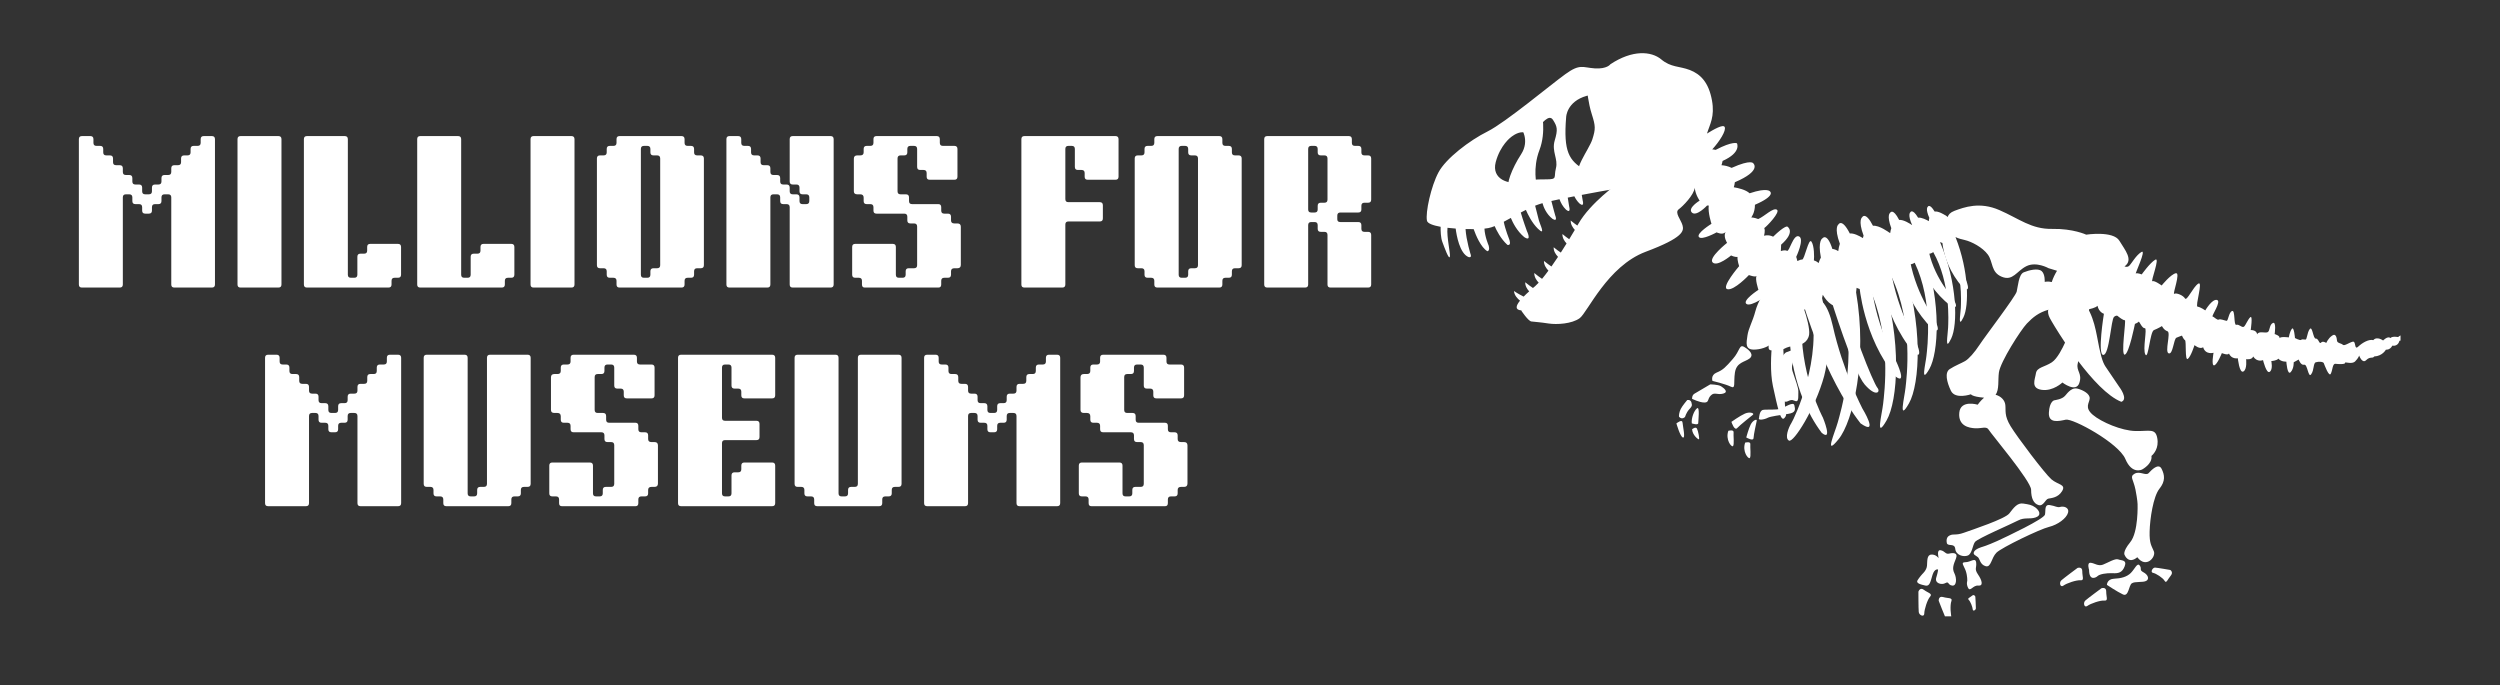 <svg xmlns="http://www.w3.org/2000/svg" xmlns:xlink="http://www.w3.org/1999/xlink" width="186" zoomAndPan="magnify" viewBox="0 0 139.5 38.25" height="51" preserveAspectRatio="xMidYMid meet" version="1.0"><rect x="0" y="0" width="139.5" height="38.25" fill="#333333" stroke="none"/><defs><g/><clipPath id="42faec3c51"><path d="M 79.516 2.762 L 133.949 2.762 L 133.949 34.391 L 79.516 34.391 Z M 79.516 2.762 " clip-rule="nonzero"/></clipPath></defs><path fill="#ffffff" d="M 88.254 9.758 C 88.855 9.879 89.973 10.031 89.973 10.031 L 90.301 8.129 L 90.332 5.477 L 88.555 4.992 C 88.555 4.992 88.613 5.719 88.824 6.379 C 89.035 7.043 89.035 7.195 88.855 7.77 C 88.676 8.34 87.648 9.637 88.254 9.758 Z M 85.902 8.371 C 86.293 7.348 86.02 6.23 86.02 6.23 L 84.875 7.133 C 84.875 7.133 85.387 7.828 84.875 8.613 C 84.363 9.395 84 10.359 84.211 10.543 C 84.422 10.723 85.75 10.332 85.75 10.332 C 85.75 10.332 85.508 9.395 85.902 8.371 Z M 88.078 12.48 C 88.059 12.516 88.035 12.551 88.016 12.586 C 87.91 12.512 87.777 12.418 87.645 12.305 C 87.637 12.516 87.758 12.699 87.875 12.828 C 87.773 12.992 87.672 13.168 87.562 13.348 C 87.453 13.273 87.32 13.176 87.184 13.059 C 87.172 13.27 87.297 13.457 87.414 13.586 C 87.309 13.754 87.203 13.926 87.094 14.094 C 86.98 14.02 86.84 13.918 86.695 13.797 C 86.684 14.016 86.816 14.207 86.938 14.332 C 86.812 14.52 86.691 14.699 86.57 14.871 C 86.457 14.793 86.309 14.688 86.152 14.559 C 86.145 14.781 86.281 14.977 86.402 15.102 C 86.281 15.27 86.16 15.422 86.047 15.559 C 85.93 15.48 85.773 15.371 85.613 15.234 C 85.605 15.453 85.738 15.648 85.859 15.773 C 85.789 15.848 85.723 15.914 85.66 15.969 C 85.621 16 85.578 16.035 85.539 16.07 C 85.422 15.992 85.27 15.883 85.109 15.75 C 85.098 15.953 85.215 16.133 85.328 16.258 C 85.219 16.355 85.113 16.453 85.02 16.551 C 84.895 16.488 84.691 16.383 84.48 16.238 C 84.496 16.477 84.676 16.664 84.816 16.777 C 84.586 17.062 84.527 17.285 84.879 17.32 C 85.543 17.387 86.891 16.992 86.891 16.992 L 89.59 14.852 C 89.59 14.852 91.984 11.27 92.008 11.18 C 92.031 11.086 92.543 9.645 92.543 9.645 L 90.262 10.246 C 90.262 10.246 88.75 11.316 88.078 12.48 Z M 119.605 31.934 C 119.348 31.797 119.535 31.746 119.398 31.559 C 119.262 31.367 119.125 31.746 118.902 31.969 C 118.68 32.191 118.355 32.277 117.961 32.293 C 117.566 32.312 117.566 32.637 117.566 32.637 C 117.566 32.637 118.133 33.016 118.457 33.168 C 118.781 33.324 118.781 32.672 118.953 32.551 C 119.125 32.43 119.57 32.516 119.758 32.414 C 119.949 32.312 119.863 32.07 119.605 31.934 Z M 117.344 31.508 C 117.07 31.609 116.879 31.422 116.656 31.402 C 116.434 31.387 116.57 31.797 116.57 31.797 C 116.57 32.43 116.949 32.242 117.051 32.141 C 117.156 32.039 117.531 31.969 117.875 31.984 C 118.215 32.004 118.422 31.953 118.559 31.594 C 118.695 31.23 118.371 31.285 118.199 31.215 C 118.027 31.145 117.617 31.402 117.344 31.508 Z M 120.188 30.77 C 120.066 30.461 119.93 30.359 119.949 29.656 C 119.965 28.953 120.152 27.703 120.496 27.273 C 120.84 26.844 120.789 26.504 120.617 26.16 C 120.445 25.816 120.051 26.227 119.895 26.398 C 119.742 26.57 119.398 26.262 119.109 26.434 C 118.816 26.605 119.039 26.727 119.16 27.324 C 119.277 27.926 119.277 28.129 119.277 28.129 C 119.277 28.129 119.332 29.691 118.867 30.254 C 118.406 30.82 118.559 30.977 118.559 30.977 C 118.559 30.977 118.766 31.508 119.262 31.094 C 119.758 31.746 120.309 31.078 120.188 30.77 Z M 118.594 25.609 C 118.969 26.504 119.535 26.195 119.535 26.195 C 119.535 26.195 120.117 25.887 120.051 25.441 C 120.172 25.336 120.48 25.012 120.375 24.445 C 120.273 23.879 119.93 24.07 119.16 24.051 C 118.387 24.035 117.258 23.555 116.777 23.145 C 116.297 22.73 116.59 22.492 116.605 22.234 C 116.621 21.977 116.246 21.773 115.938 21.688 C 115.629 21.602 115.406 21.875 115.234 22.082 C 115.062 22.285 114.688 22.32 114.617 22.34 C 114.617 22.34 114.359 22.406 114.328 23.023 C 114.293 23.641 114.875 23.504 115.27 23.418 C 115.664 23.332 118.215 24.719 118.594 25.609 Z M 121.102 31.805 C 121.102 31.805 120.398 31.68 120.254 31.672 C 120.113 31.664 119.973 31.938 120.137 31.965 C 120.305 31.996 120.684 32.238 120.785 32.41 C 120.883 32.586 120.957 32.32 121.125 32.125 C 121.293 31.926 121.102 31.805 121.102 31.805 Z M 117.262 32.824 C 117.262 32.824 116.504 33.383 116.363 33.508 C 116.223 33.633 116.297 33.941 116.477 33.809 C 116.656 33.676 117.199 33.488 117.43 33.512 C 117.656 33.535 117.523 33.293 117.527 33.012 C 117.535 32.73 117.262 32.824 117.262 32.824 Z M 115.926 31.691 C 115.926 31.691 115.168 32.254 115.027 32.379 C 114.883 32.504 114.961 32.809 115.141 32.676 C 115.32 32.543 115.863 32.359 116.094 32.379 C 116.32 32.402 116.188 32.16 116.191 31.879 C 116.199 31.598 115.926 31.691 115.926 31.691 Z M 116.023 21.379 C 116.211 20.828 115.836 20.711 115.938 20.281 C 115.949 20.238 115.957 20.195 115.965 20.152 C 116.711 21.137 117.602 22.117 118.371 22.422 C 118.781 22.27 118.25 21.582 118.25 21.582 C 118.25 21.582 117.789 20.898 117.602 20.625 C 117.41 20.352 117.309 20.215 117.137 19.406 C 116.965 18.602 116.879 17.574 116.195 16.77 C 115.508 15.965 115.012 16.664 115.012 16.664 C 114.961 16.75 114.551 16.75 114.43 16.957 C 114.309 17.164 114.191 17.387 114.379 17.746 C 114.445 17.875 114.77 18.43 115.23 19.117 C 115.098 19.41 114.805 20.008 114.496 20.215 C 114.086 20.488 113.66 20.488 113.605 20.828 C 113.555 21.172 113.297 21.668 113.934 21.754 C 114.566 21.84 115.082 21.344 115.082 21.344 C 115.082 21.344 115.836 21.926 116.023 21.379 Z M 102.863 16.156 C 102.543 14.211 102.152 16.656 102.152 16.656 C 102.152 16.656 103.41 20.723 104.051 21.457 C 104.688 22.188 104.953 21.871 104.758 21.637 C 104.531 21.363 103.18 18.098 102.863 16.156 Z M 102.27 18.188 C 101.719 15.719 100.602 16.887 100.602 16.887 C 100.602 16.887 101.789 21.02 103.82 23.625 C 104.895 24.379 103.914 22.781 103.914 22.781 C 103.914 22.781 102.816 20.656 102.27 18.188 Z M 99.594 22.23 C 99.617 21.41 99.48 18.852 99.48 18.852 L 99.133 18.734 C 99.309 18.227 99.82 17.109 100.012 16.914 C 100.215 16.711 98.703 16.215 98.5 16.305 C 98.418 16.336 98.09 16.828 97.945 17.383 C 97.801 17.934 97.566 18.312 97.508 18.719 C 97.449 19.129 97.363 19.508 97.859 19.508 C 98.211 19.508 98.625 19.387 98.887 19.148 C 98.824 19.738 98.762 20.766 98.93 21.547 C 99.184 22.711 99.359 23.562 99.57 23.328 C 99.781 23.094 99.57 23.055 99.594 22.23 Z M 109.09 12.625 C 109.387 11.125 108.383 12.766 108.383 12.766 C 108.383 12.766 108.105 14.406 109.512 16.031 C 110.074 16.453 109.68 15.574 109.68 15.574 C 109.68 15.574 108.793 14.125 109.09 12.625 Z M 107.539 13.398 C 107.43 11.645 106.895 13.762 106.895 13.762 C 106.895 13.762 107.059 15.66 108.844 17.066 C 109.5 17.375 108.883 16.512 108.883 16.512 C 108.883 16.512 107.648 15.156 107.539 13.398 Z M 106.48 13.734 C 106.352 11.531 105.84 14.18 105.84 14.18 C 105.84 14.18 106.027 16.566 107.828 18.352 C 108.488 18.75 107.863 17.656 107.863 17.656 C 107.863 17.656 106.613 15.938 106.48 13.734 Z M 105.391 14.035 C 105.234 11.344 104.754 14.57 104.754 14.57 C 104.754 14.57 104.965 17.488 106.789 19.688 C 107.457 20.18 106.816 18.84 106.816 18.84 C 106.816 18.84 105.547 16.727 105.391 14.035 Z M 104.383 15.363 C 104.227 12.672 103.746 15.898 103.746 15.898 C 103.746 15.898 103.957 18.816 105.781 21.016 C 106.445 21.508 105.809 20.168 105.809 20.168 C 105.809 20.168 104.539 18.055 104.383 15.363 Z M 100.531 18.438 C 100.508 15.742 99.867 18.941 99.867 18.941 C 99.867 18.941 99.938 21.867 101.652 24.152 C 102.289 24.676 101.719 23.305 101.719 23.305 C 101.719 23.305 100.555 21.137 100.531 18.438 Z M 94.418 23.953 C 94.438 24.277 94.746 24.516 94.797 24.516 C 94.848 24.516 94.762 24.055 94.691 23.918 C 94.625 23.781 94.418 23.953 94.418 23.953 Z M 93.543 23.625 C 93.543 23.625 93.75 24.363 93.906 24.414 C 94.059 24.465 93.906 23.812 93.887 23.59 C 93.871 23.367 93.598 23.59 93.543 23.625 Z M 94.762 23.609 C 94.762 23.473 94.863 22.648 94.691 22.785 C 94.523 22.922 94.367 23.336 94.402 23.625 C 94.402 23.625 94.762 23.746 94.762 23.609 Z M 94.383 22.461 C 94.332 22.273 94.145 22.324 94.145 22.324 C 94.145 22.324 93.871 22.648 93.785 22.82 C 93.699 22.992 93.664 23.23 93.699 23.266 C 93.871 23.438 94.023 23.266 94.023 23.266 C 94.023 23.266 94.094 23.027 94.246 22.855 C 94.402 22.684 94.438 22.648 94.383 22.461 Z M 96.031 21.551 C 95.859 21.449 95.43 21.449 95.43 21.449 C 95.43 21.449 94.711 21.879 94.555 21.965 C 94.402 22.051 94.418 22.254 94.418 22.254 C 94.418 22.254 94.828 22.461 95.105 22.461 C 95.379 22.461 95.258 22.273 95.465 22.066 C 95.668 21.859 95.824 22.051 96.148 21.965 C 96.477 21.879 96.199 21.656 96.031 21.551 Z M 97.625 20.004 C 97.363 20.207 96.898 20.207 96.809 20.789 C 96.723 21.371 96.867 21.719 96.574 21.574 C 96.285 21.43 95.555 21.254 95.555 21.254 C 95.555 21.254 95.441 20.934 95.789 20.789 C 96.141 20.645 96.285 20.496 96.691 20.031 C 97.102 19.566 97.043 19.188 97.332 19.363 C 97.625 19.535 97.887 19.797 97.625 20.004 " fill-opacity="1" fill-rule="nonzero"/><g clip-path="url(#42faec3c51)"><path fill="#ffffff" d="M 97.637 25.559 C 97.551 25.625 97.207 25.195 97.379 24.699 C 97.379 24.699 97.688 24.613 97.668 24.785 C 97.652 24.957 97.719 25.488 97.637 25.559 Z M 96.699 24.895 C 96.613 24.961 96.27 24.535 96.441 24.039 C 96.441 24.039 96.75 23.953 96.734 24.121 C 96.715 24.293 96.785 24.824 96.699 24.895 Z M 98.027 23.473 C 98.004 23.586 97.855 24.242 97.848 24.441 C 97.836 24.637 97.48 24.43 97.441 24.41 C 97.441 24.41 97.574 23.918 97.691 23.684 C 97.809 23.449 98.047 23.359 98.027 23.473 Z M 97.812 23.145 C 97.711 23.23 97.094 23.711 96.938 23.883 C 96.785 24.055 96.629 23.59 96.613 23.539 C 96.613 23.539 97.094 23.199 97.367 23.078 C 97.641 22.957 97.914 23.059 97.812 23.145 Z M 99.781 23.094 C 99.336 23.164 98.789 23.23 98.633 23.316 C 98.48 23.402 98.07 23.488 98.156 23.316 C 98.156 23.316 98.172 22.906 98.379 22.871 C 98.582 22.836 99.098 22.891 99.355 22.805 C 99.609 22.719 100.074 22.391 100.125 22.613 C 100.176 22.836 100.227 23.027 99.781 23.094 Z M 100.281 19.617 C 100.262 19.891 99.887 20.266 100.023 20.711 C 100.16 21.156 100.363 21.621 100.348 21.879 C 100.332 22.137 100.398 22.496 100.125 22.359 C 99.852 22.219 99.73 22.527 99.527 22.375 C 99.32 22.219 99.387 22.137 99.473 21.879 C 99.559 21.621 99.543 20.629 99.301 20.164 C 99.301 20.164 99.543 19.684 99.695 19.648 C 99.852 19.617 100.297 19.34 100.281 19.617 Z M 110.223 33.293 C 110.223 33.293 110.258 33.832 110.254 33.941 C 110.25 34.051 110.086 34.133 110.078 34.004 C 110.07 33.875 109.953 33.566 109.855 33.473 C 109.762 33.379 109.918 33.352 110.039 33.242 C 110.164 33.137 110.223 33.293 110.223 33.293 Z M 108.922 34.543 C 109 34.75 108.684 34.742 108.602 34.574 C 108.52 34.402 108.18 33.523 108.18 33.523 C 108.18 33.523 108.16 33.238 108.43 33.316 C 108.699 33.398 108.969 33.332 108.887 33.547 C 108.805 33.762 108.84 34.336 108.922 34.543 Z M 107.699 33.293 C 107.547 33.461 107.375 34.012 107.375 34.234 C 107.375 34.457 107.082 34.336 107.066 34.148 C 107.047 33.961 107.047 33.016 107.047 33.016 C 107.047 33.016 107.133 32.742 107.355 32.914 C 107.578 33.086 107.855 33.121 107.699 33.293 Z M 110.375 32.059 C 110.598 32.383 110.684 32.707 110.391 32.676 C 110.098 32.641 109.945 33.035 109.824 32.812 C 109.707 32.59 109.773 32.418 109.773 32.418 C 109.773 32.418 109.789 32.145 109.688 31.852 C 109.586 31.559 109.379 31.371 109.672 31.371 C 109.961 31.371 110.234 31.082 110.27 31.391 C 110.305 31.699 110.152 31.73 110.375 32.059 Z M 109.141 31.168 C 109.004 31.508 108.918 31.715 109.055 31.988 C 109.191 32.262 109.191 32.707 108.934 32.676 C 108.676 32.641 108.762 32.418 108.555 32.535 C 108.352 32.656 107.941 32.555 108.043 32.23 C 108.145 31.902 108.145 31.781 108.145 31.781 C 108.145 31.781 107.957 31.699 107.836 32.074 C 107.719 32.453 107.684 32.727 107.441 32.676 C 107.203 32.621 106.895 32.555 106.996 32.383 C 107.102 32.211 107.273 32.023 107.273 32.023 C 107.273 32.023 107.512 31.816 107.527 31.559 C 107.547 31.305 107.512 30.961 107.77 30.945 C 108.027 30.926 108.18 31.148 108.18 31.148 C 108.18 31.148 108.043 30.668 108.281 30.703 C 108.523 30.738 108.555 30.945 108.762 30.891 C 108.969 30.84 109.277 30.824 109.141 31.168 Z M 115.395 28.613 C 115.309 28.922 114.828 29.281 114.332 29.402 C 113.836 29.52 111.691 30.551 111.402 30.84 C 111.109 31.133 111.109 31.68 110.801 31.594 C 110.492 31.508 110.477 31.199 110.375 31.098 C 110.27 30.996 110.066 30.961 110.152 30.789 C 110.234 30.617 110.613 30.516 110.613 30.516 C 110.613 30.516 110.871 30.445 111.438 30.191 C 112 29.934 114.059 28.957 114.109 28.715 C 114.16 28.477 114.059 28.133 114.383 28.184 C 114.707 28.234 114.793 28.34 114.965 28.285 C 115.137 28.234 115.48 28.305 115.395 28.613 Z M 109.105 30.637 C 109.07 30.293 108.746 30.5 108.641 30.328 C 108.641 30.328 108.539 30 108.781 29.883 C 109.02 29.762 109.105 29.898 109.586 29.727 C 110.066 29.555 111.883 28.957 112.121 28.648 C 112.359 28.34 112.566 28.047 112.891 28.098 C 113.219 28.148 113.371 28.168 113.578 28.32 C 113.785 28.477 113.938 28.75 113.594 28.871 C 113.254 28.988 112.977 28.852 112.617 29.039 C 112.258 29.23 110.34 30.051 110.203 30.242 C 110.066 30.43 110.047 30.891 109.809 30.996 C 109.566 31.098 109.141 30.977 109.105 30.637 Z M 89.906 6.168 C 89.816 6.488 89.52 6.945 89.562 7.656 C 89.609 8.363 89.977 8.773 89.746 9.094 C 89.52 9.414 89.289 10.008 88.422 9.48 C 87.551 8.957 87.234 8.477 87.391 6.535 C 87.391 6.535 87.414 5.668 88.535 5.348 C 89.656 5.027 89.996 5.848 89.906 6.168 Z M 86.82 9.391 C 86.684 9.918 86.938 10.008 86.25 10.008 C 85.566 10.008 85.473 10.031 84.832 10.168 C 84.195 10.305 83.211 10.008 83.461 9.047 C 83.715 8.09 84.309 7.656 84.309 7.656 C 84.309 7.656 84.629 7.379 84.949 7.379 C 85.27 7.379 85.383 7.586 85.703 7.242 C 86.023 6.902 86.434 6.328 86.66 6.695 C 86.891 7.059 86.938 7.219 86.754 7.836 C 86.57 8.453 86.957 8.867 86.82 9.391 Z M 134.09 18.793 C 134.039 18.586 133.816 18.809 133.816 18.809 C 133.816 18.809 133.492 18.742 133.387 18.863 C 133.234 18.727 132.977 19 132.977 19 C 132.977 19 132.633 18.742 132.43 18.98 C 132.188 18.914 131.828 19.117 131.59 19.34 C 131.348 19.566 131.484 19.016 131.281 19.066 C 131.074 19.117 130.816 19.324 130.73 19.238 C 130.645 19.152 130.422 19.152 130.406 19.016 C 130.391 18.879 130.355 18.57 130.133 18.727 C 129.91 18.879 129.805 19.137 129.805 19.137 C 129.805 19.137 129.617 19 129.516 19.117 C 129.414 19.238 129.379 18.879 129.223 18.895 C 129.07 18.914 129.035 18.16 128.883 18.363 C 128.727 18.57 128.742 18.949 128.641 18.949 C 128.539 18.949 128.453 18.914 128.402 18.965 C 128.352 19.016 128.059 18.863 128.059 18.863 C 128.059 18.863 128.008 18.195 127.887 18.348 C 127.766 18.5 127.715 18.828 127.715 18.828 C 127.715 18.828 127.254 18.758 127.184 18.879 C 127.27 18.742 126.926 18.641 126.926 18.641 C 126.926 18.641 127.031 17.918 126.824 18.023 C 126.617 18.125 126.672 18.469 126.535 18.535 C 126.395 18.605 126.035 18.449 125.949 18.656 C 125.918 18.398 125.59 18.418 125.59 18.418 C 125.59 18.418 125.711 17.594 125.574 17.695 C 125.438 17.801 125.316 18.141 125.215 18.227 C 125.109 18.312 124.941 18.074 124.785 18.125 C 124.633 18.176 124.734 17.27 124.547 17.355 C 124.355 17.438 124.34 17.918 124.238 17.902 C 124.133 17.887 123.895 17.781 123.809 17.832 C 123.723 17.887 123.551 17.68 123.465 17.664 C 123.379 17.645 123.98 16.805 123.707 16.738 C 123.434 16.668 123.055 17.32 123.055 17.32 C 123.055 17.32 122.781 17.129 122.625 17.113 C 122.473 17.098 122.953 15.641 122.66 15.828 C 122.371 16.016 122.027 16.824 121.922 16.652 C 121.82 16.48 121.445 16.324 121.324 16.395 C 121.203 16.461 121.699 15.176 121.41 15.246 C 121.117 15.312 120.621 15.93 120.621 15.93 C 120.621 15.93 120.227 15.641 120.105 15.691 C 119.988 15.742 120.551 14.32 120.262 14.492 C 119.969 14.664 119.508 15.312 119.508 15.312 C 119.508 15.312 119.25 15.211 119.18 15.262 C 119.113 15.312 119.797 13.875 119.488 14.062 C 119.18 14.254 118.961 14.68 118.805 14.836 C 118.734 14.902 118.637 14.898 118.547 14.867 C 119.062 14.5 118.574 13.957 118.262 13.434 C 117.918 12.863 116.41 13.094 116.41 13.094 C 116.41 13.094 115.68 12.75 114.516 12.773 C 113.348 12.797 112.664 12.199 111.566 11.723 C 110.469 11.242 109.602 11.562 109.055 11.766 C 108.82 11.855 108.719 11.984 108.68 12.109 C 108.586 12.02 108.512 11.992 108.512 11.992 C 108.512 11.992 108.16 11.766 107.953 11.805 C 107.66 11.32 107.566 11.543 107.566 11.543 C 107.566 11.543 107.426 11.645 107.656 12.156 C 107.645 12.203 107.633 12.27 107.629 12.34 C 107.516 12.277 107.223 12.117 107.031 12.148 C 106.699 11.594 106.59 11.855 106.59 11.855 C 106.59 11.855 106.434 11.969 106.695 12.555 C 106.695 12.559 106.695 12.559 106.695 12.562 C 106.582 12.484 106.219 12.246 105.973 12.273 C 105.617 11.574 105.465 11.879 105.465 11.879 C 105.465 11.879 105.262 12.004 105.535 12.734 C 105.508 12.801 105.488 12.898 105.473 13.004 C 105.438 12.98 105.414 12.973 105.414 12.973 C 105.414 12.973 104.859 12.559 104.512 12.598 C 104.086 11.766 103.906 12.125 103.906 12.125 C 103.906 12.125 103.664 12.277 103.988 13.148 C 103.977 13.188 103.961 13.234 103.949 13.285 C 103.746 13.16 103.441 13.004 103.219 13.027 C 102.773 12.148 102.582 12.527 102.582 12.527 C 102.582 12.527 102.328 12.684 102.664 13.602 C 102.625 13.703 102.598 13.852 102.574 14.012 C 102.465 13.945 102.348 13.898 102.246 13.891 C 101.949 12.957 101.695 13.297 101.695 13.297 C 101.695 13.297 101.422 13.414 101.605 14.371 C 101.562 14.445 101.516 14.559 101.477 14.68 C 101.406 14.613 101.32 14.562 101.215 14.531 C 101.238 14.348 101.238 13.711 101.078 13.48 C 100.918 13.254 100.691 14.508 100.555 14.484 C 100.5 14.477 100.398 14.516 100.293 14.566 C 100.266 14.426 100.227 14.336 100.227 14.336 C 100.227 14.336 100.707 13.328 100.383 13.191 C 100.059 13.051 99.852 14.062 99.715 13.996 C 99.578 13.926 99.371 14.012 99.371 14.012 C 99.371 14.012 99.371 14.012 99.387 13.652 C 100.227 12.914 99.73 12.641 99.73 12.641 C 99.73 12.641 99.594 12.574 98.941 13.207 C 98.668 13.07 98.43 13.156 98.43 13.156 C 98.43 13.156 98.516 12.883 98.445 12.727 C 98.582 12.641 99.371 11.82 99.148 11.699 C 98.926 11.578 98.48 12.059 98.109 12.223 C 97.879 12.133 97.719 12.133 97.719 12.133 C 97.719 12.133 97.926 11.883 97.926 11.426 C 99.09 10.922 98.773 10.691 98.773 10.691 C 98.773 10.691 98.656 10.441 97.629 10.785 C 97.414 10.586 97 10.492 96.746 10.449 C 96.773 10.363 96.793 10.27 96.805 10.168 C 98.316 9.527 97.836 9.117 97.836 9.117 C 97.836 9.117 97.742 8.867 96.625 9.367 C 96.43 9.273 96.238 9.23 96.059 9.219 C 96.082 9.145 96.105 9.066 96.121 8.98 C 97.195 8.5 96.922 7.996 96.922 7.996 C 96.922 7.996 96.691 7.859 95.734 8.363 C 95.672 8.348 95.609 8.34 95.543 8.336 C 95.941 7.902 96.344 7.281 96.234 7.082 C 96.148 6.926 95.641 7.211 95.25 7.453 C 95.406 6.938 95.695 6.512 95.527 5.598 C 95.344 4.594 94.887 4.137 94.293 3.906 C 93.699 3.68 93.242 3.77 92.695 3.312 C 92.145 2.855 91.094 2.766 89.859 3.586 C 89.859 3.586 89.676 3.859 88.992 3.816 C 88.305 3.77 88.168 3.543 87.348 4.137 C 86.523 4.73 84.012 6.832 83.004 7.336 C 82 7.836 80.676 8.844 80.266 9.621 C 79.852 10.395 79.531 11.859 79.625 12.316 C 79.656 12.469 79.961 12.578 80.387 12.656 C 80.383 12.883 80.395 13.262 80.48 13.492 C 80.605 13.824 80.848 14.508 80.902 14.328 C 80.949 14.176 80.715 13.234 80.77 12.711 C 80.918 12.727 81.07 12.742 81.227 12.754 C 81.27 13.109 81.445 14.152 81.953 14.348 C 82.125 14.383 82.07 14.223 82.07 14.223 C 82.07 14.223 81.816 13.422 81.777 12.781 C 81.934 12.785 82.086 12.785 82.23 12.785 C 82.348 13.113 82.621 13.793 82.996 14.02 C 83.164 13.984 83.062 13.688 83.062 13.688 C 83.062 13.688 82.852 13.207 82.832 12.758 C 82.914 12.746 82.992 12.738 83.051 12.727 C 83.156 12.707 83.277 12.668 83.402 12.617 C 83.5 12.844 83.73 13.316 84.113 13.664 C 84.355 13.719 84.219 13.367 84.219 13.367 C 84.219 13.367 83.988 12.793 83.91 12.375 C 84.035 12.309 84.168 12.234 84.305 12.16 C 84.41 12.414 84.641 12.887 85.051 13.23 C 85.508 13.527 85.199 12.887 85.199 12.887 C 85.199 12.887 84.969 12.25 84.859 11.859 C 84.953 11.809 85.047 11.758 85.145 11.711 C 85.254 11.965 85.484 12.438 85.816 12.762 C 86.285 13.219 85.918 12.488 85.875 12.316 C 85.828 12.113 85.719 11.711 85.66 11.477 C 85.797 11.422 85.938 11.375 86.07 11.336 C 86.129 11.555 86.289 11.949 86.629 12.211 C 86.938 12.406 86.785 12.031 86.785 12.031 C 86.785 12.031 86.648 11.551 86.566 11.215 C 86.703 11.184 86.855 11.152 87.02 11.117 C 87.09 11.312 87.203 11.527 87.387 11.703 C 87.672 11.93 87.562 11.539 87.562 11.539 C 87.562 11.539 87.52 11.293 87.48 11.027 C 87.598 11 87.723 10.977 87.848 10.953 C 87.918 11.094 88.012 11.238 88.141 11.359 C 88.426 11.586 88.316 11.195 88.316 11.195 C 88.316 11.195 88.293 11.055 88.262 10.875 C 89.578 10.625 91.008 10.379 91.367 10.352 C 91.473 10.344 91.637 10.32 91.828 10.285 C 91.289 10.629 90.551 11.195 89.926 12 C 89.805 11.918 89.695 11.852 89.664 11.879 C 89.625 11.91 89.703 12.055 89.789 12.184 C 89.695 12.316 89.609 12.445 89.531 12.578 C 89.391 12.48 89.262 12.398 89.223 12.426 C 89.18 12.465 89.297 12.66 89.398 12.805 C 89.312 12.961 89.238 13.113 89.164 13.266 C 88.992 13.145 88.805 13.008 88.758 13.043 C 88.691 13.098 88.961 13.465 89.031 13.559 C 88.953 13.734 88.883 13.906 88.809 14.078 C 88.625 13.957 88.422 13.801 88.375 13.84 C 88.301 13.902 88.664 14.379 88.664 14.379 C 88.664 14.379 88.668 14.375 88.676 14.375 C 88.625 14.488 88.57 14.598 88.516 14.707 C 88.316 14.594 88.012 14.336 87.949 14.387 C 87.875 14.449 88.242 14.926 88.242 14.926 C 88.242 14.926 88.328 14.902 88.422 14.875 C 88.328 15.043 88.223 15.203 88.102 15.359 C 87.914 15.277 87.539 14.949 87.469 15.004 C 87.395 15.066 87.762 15.543 87.762 15.543 C 87.762 15.543 87.891 15.512 88.008 15.473 C 87.879 15.621 87.734 15.766 87.566 15.902 C 87.375 15.812 87.016 15.5 86.949 15.555 C 86.875 15.613 87.238 16.09 87.238 16.09 C 87.238 16.09 87.285 16.078 87.348 16.062 C 87.27 16.117 87.184 16.172 87.094 16.223 C 87.039 16.254 86.984 16.289 86.93 16.32 C 86.73 16.215 86.488 16.062 86.441 16.109 C 86.398 16.152 86.543 16.34 86.656 16.473 C 86.449 16.59 86.262 16.691 86.094 16.777 C 85.941 16.695 85.805 16.625 85.77 16.656 C 85.742 16.688 85.801 16.785 85.879 16.891 C 85.684 16.988 85.523 17.062 85.395 17.121 C 85.234 17.035 85.082 16.949 85.043 16.988 C 85.016 17.016 85.078 17.117 85.156 17.223 C 84.961 17.301 84.879 17.32 84.879 17.32 C 84.879 17.32 85.27 17.914 85.449 17.938 C 85.633 17.961 85.953 17.98 86.41 18.051 C 86.867 18.121 87.711 18.074 88.148 17.754 C 88.582 17.434 89.699 14.852 91.824 14.051 C 93.949 13.254 93.973 12.887 93.883 12.566 C 93.789 12.246 93.426 11.859 93.676 11.676 C 93.906 11.508 94.52 10.883 94.566 10.48 C 94.609 10.883 94.84 11.195 94.84 11.195 C 94.84 11.195 94.156 11.605 94.406 11.859 C 94.66 12.109 95.254 11.469 95.254 11.469 C 95.254 11.469 95.289 11.473 95.348 11.469 C 95.293 11.859 95.5 12.488 95.5 12.488 C 95.5 12.488 94.641 13.02 94.797 13.223 C 94.949 13.43 95.789 12.965 95.789 12.965 C 95.789 12.965 96.117 13.137 96.285 12.949 C 96.148 13.207 96.371 13.551 96.371 13.551 C 96.371 13.551 95.309 14.391 95.566 14.645 C 95.824 14.902 96.594 14.254 96.594 14.254 C 96.594 14.254 96.785 14.355 96.953 14.336 C 96.938 14.543 97.043 14.852 97.043 14.852 C 97.043 14.852 96.012 16.051 96.391 16.137 C 96.766 16.223 97.59 15.348 97.59 15.348 C 97.59 15.348 97.949 15.484 98.02 15.398 C 97.914 15.555 98.121 16.172 98.121 16.172 C 98.121 16.172 97.195 16.77 97.453 16.961 C 97.711 17.148 98.688 16.43 98.688 16.43 C 98.688 16.43 98.773 16.445 98.938 16.406 C 99.02 16.621 99.168 16.945 99.398 17.188 C 99.324 17.238 99.258 17.32 99.219 17.457 C 99.082 17.902 99.098 18.434 98.941 18.672 C 98.789 18.914 98.531 19.496 98.805 19.547 C 99.082 19.598 99.371 19.566 99.559 19.461 C 99.75 19.359 99.902 19.324 100.195 19.289 C 100.484 19.258 100.879 19.117 100.949 18.672 C 100.996 18.363 100.809 17.664 100.676 17.285 C 100.781 17.219 100.895 17.133 101.012 17.023 C 101.742 19.969 100.121 23.352 99.961 23.602 C 99.801 23.855 99.57 24.449 99.824 24.586 C 100.074 24.723 101.285 22.824 101.789 20.977 C 102.289 19.125 101.672 16.633 101.672 16.633 C 101.672 16.633 101.691 16.562 101.711 16.449 C 101.969 16.883 102.336 17.238 102.816 17.023 C 103.637 19.945 102.703 23.008 102.543 23.582 C 102.383 24.152 101.766 25.523 102.586 24.516 C 103.41 23.512 104.211 20.039 103.57 16.312 C 103.582 16.223 103.594 16.141 103.598 16.059 C 103.816 16.168 104.051 16.184 104.289 16.023 C 105.574 18.777 105.145 21.949 105.078 22.539 C 105.012 23.129 104.625 24.582 105.273 23.457 C 105.902 22.363 106.137 18.988 105.027 15.531 C 105.195 15.578 105.367 15.562 105.547 15.441 C 106.781 18.055 106.391 21.074 106.328 21.637 C 106.27 22.195 105.91 23.582 106.52 22.508 C 107.133 21.434 107.332 18.051 106.141 14.656 C 106.141 14.637 106.141 14.613 106.137 14.59 C 106.352 14.754 106.594 14.824 106.84 14.66 C 107.879 16.848 107.547 19.383 107.496 19.852 C 107.449 20.324 107.145 21.484 107.66 20.586 C 108.168 19.695 108.336 16.906 107.371 14.094 C 107.535 14.18 107.707 14.195 107.875 14.066 C 108.852 15.809 108.719 17.914 108.703 18.301 C 108.688 18.691 108.504 19.664 108.875 18.895 C 109.25 18.125 109.23 15.789 108.254 13.508 C 108.395 13.578 108.547 13.59 108.691 13.477 C 109.539 15.004 109.426 16.844 109.414 17.184 C 109.398 17.523 109.238 18.375 109.562 17.703 C 109.875 17.055 109.875 15.145 109.117 13.227 C 109.277 13.312 109.461 13.352 109.625 13.391 C 110.012 13.48 110.629 13.801 110.926 14.211 C 111.223 14.625 111.086 15.195 111.703 15.445 C 112.32 15.699 112.527 15.125 113.074 14.852 C 113.625 14.578 114.309 14.965 114.309 14.965 C 114.309 14.965 114.504 15.027 114.781 15.109 C 114.672 15.289 114.555 15.52 114.488 15.738 C 114.293 15.688 114.094 15.727 114.094 15.727 C 114.094 15.727 114.125 15.297 113.922 15.125 C 113.715 14.953 113.219 15.074 112.926 15.195 C 112.637 15.312 112.602 16 112.531 16.273 C 112.465 16.547 110.75 18.793 110.461 19.238 C 110.168 19.684 109.859 20.027 109.652 20.148 C 109.449 20.266 109.09 20.402 108.797 20.594 C 108.504 20.781 108.625 21.312 108.863 21.809 C 109.105 22.305 109.98 22 109.98 22 C 109.98 22 110.023 22.133 110.711 22.191 C 110.508 22.363 110.355 22.582 110.355 22.582 C 110.355 22.582 109.398 22.289 109.328 23.027 C 109.258 23.762 109.859 23.883 110.219 23.898 C 110.578 23.918 110.852 23.762 110.973 23.984 C 111.07 24.168 113.336 26.848 113.336 27.328 C 113.336 27.809 113.477 28.098 113.75 28.184 C 114.023 28.27 114.125 27.859 114.297 27.824 C 114.469 27.789 114.848 27.773 115.07 27.395 C 115.293 27.02 114.828 27.055 114.469 26.746 C 114.109 26.438 112.551 24.379 112.191 23.781 C 111.828 23.18 111.934 22.922 111.898 22.598 C 111.871 22.328 111.648 22.105 111.352 22.027 C 111.566 21.75 111.48 21.199 111.539 20.781 C 111.625 20.18 112.754 18.418 113.098 18.055 C 113.441 17.695 113.766 17.438 114.297 17.285 C 114.492 17.23 114.629 17.109 114.723 16.957 C 114.855 17.18 115.012 17.336 115.156 17.301 C 115.465 17.234 115.738 17.078 115.738 17.078 L 115.941 17.285 C 115.941 17.285 115.754 18.469 116.098 18.332 C 116.441 18.195 116.578 17.25 116.578 17.25 C 116.578 17.25 116.938 17.184 117.039 17.062 C 117.125 17.438 117.398 17.508 117.398 17.508 C 117.398 17.508 117.023 19.805 117.363 19.805 C 117.707 19.805 117.793 17.816 117.965 17.68 C 118.137 17.543 118.203 17.664 118.203 17.664 C 118.203 17.664 118.48 17.887 118.566 17.867 C 118.652 17.852 118.324 19.855 118.566 19.789 C 118.805 19.719 119.129 18.074 119.129 18.074 C 119.129 18.074 119.301 18.004 119.336 17.953 C 119.371 17.902 119.523 18.332 119.68 18.312 C 119.832 18.297 119.543 19.512 119.715 19.789 C 119.883 20.062 119.969 18.5 120.191 18.418 C 120.414 18.332 120.637 18.195 120.637 18.195 C 120.637 18.195 120.742 18.418 120.945 18.484 C 121.152 18.555 120.773 19.648 121.016 19.719 C 121.254 19.789 121.289 18.914 121.445 18.844 C 121.598 18.777 121.754 18.727 121.754 18.727 C 121.754 18.727 121.836 18.93 121.922 18.98 C 122.008 19.035 121.906 20.148 122.078 20.027 C 122.25 19.906 122.453 19.258 122.453 19.258 C 122.453 19.258 122.746 19.512 122.934 19.375 C 123.07 19.82 123.516 19.684 123.516 19.684 C 123.516 19.684 123.379 20.422 123.551 20.387 C 123.723 20.352 123.98 19.703 123.98 19.703 C 123.98 19.703 124.34 19.855 124.375 19.719 C 124.512 20.062 124.871 19.992 124.871 19.992 C 124.871 19.992 124.957 20.848 125.18 20.73 C 125.402 20.609 125.332 20.043 125.332 20.043 C 125.332 20.043 125.66 20.094 125.727 19.891 C 125.949 20.234 126.277 20.094 126.277 20.094 C 126.277 20.094 126.465 20.883 126.652 20.746 C 126.844 20.609 126.738 20.148 126.738 20.148 C 126.738 20.148 127.047 20.129 127.133 20.012 C 127.289 20.199 127.578 20.18 127.578 20.18 C 127.578 20.18 127.629 20.969 127.82 20.766 C 128.008 20.559 127.988 20.215 127.988 20.215 L 128.266 20.062 C 128.266 20.062 128.383 20.402 128.574 20.352 C 128.762 20.301 128.797 21.125 128.965 20.883 C 129.137 20.645 129.07 20.266 129.223 20.215 C 129.379 20.164 129.637 20.18 129.668 20.266 C 129.703 20.352 129.961 21.074 130.062 20.848 C 130.168 20.629 130.148 20.285 130.32 20.301 C 130.492 20.32 130.871 20.336 130.852 20.25 C 130.836 20.164 131.23 20.352 131.418 20.164 C 131.605 19.977 131.641 19.84 131.641 19.84 C 131.641 19.84 131.812 20.32 132.035 20.094 C 132.258 19.871 132.395 20.027 132.48 19.891 C 132.941 19.871 133.133 19.512 133.133 19.512 C 133.133 19.512 133.355 19.547 133.492 19.289 C 133.832 19.34 133.887 19.016 133.887 19.016 C 133.887 19.016 134.141 19 134.09 18.793 " fill-opacity="1" fill-rule="nonzero"/></g><g fill="#ffffff" fill-opacity="1"><g transform="translate(3.776, 16.046)"><g><path d="M 0.625 -0.172 L 0.625 -8.281 C 0.625 -8.395 0.68 -8.453 0.797 -8.453 L 1.266 -8.453 C 1.379 -8.453 1.438 -8.395 1.438 -8.281 L 1.438 -8.078 C 1.438 -7.961 1.492 -7.906 1.609 -7.906 L 1.812 -7.906 C 1.926 -7.906 1.984 -7.848 1.984 -7.734 L 1.984 -7.547 C 1.984 -7.43 2.039 -7.375 2.156 -7.375 L 2.359 -7.375 C 2.473 -7.375 2.531 -7.316 2.531 -7.203 L 2.531 -7 C 2.531 -6.883 2.586 -6.828 2.703 -6.828 L 2.906 -6.828 C 3.02 -6.828 3.078 -6.77 3.078 -6.656 L 3.078 -6.453 C 3.078 -6.336 3.133 -6.281 3.25 -6.281 L 3.438 -6.281 C 3.551 -6.281 3.609 -6.223 3.609 -6.109 L 3.609 -5.922 C 3.609 -5.805 3.664 -5.75 3.781 -5.75 L 3.984 -5.75 C 4.098 -5.75 4.156 -5.691 4.156 -5.578 L 4.156 -5.375 C 4.156 -5.258 4.211 -5.203 4.328 -5.203 L 4.531 -5.203 C 4.645 -5.203 4.703 -5.258 4.703 -5.375 L 4.703 -5.578 C 4.703 -5.691 4.758 -5.75 4.875 -5.75 L 5.062 -5.75 C 5.176 -5.75 5.234 -5.805 5.234 -5.922 L 5.234 -6.109 C 5.234 -6.223 5.289 -6.281 5.406 -6.281 L 5.609 -6.281 C 5.723 -6.281 5.781 -6.336 5.781 -6.453 L 5.781 -6.656 C 5.781 -6.77 5.836 -6.828 5.953 -6.828 L 6.156 -6.828 C 6.27 -6.828 6.328 -6.883 6.328 -7 L 6.328 -7.203 C 6.328 -7.316 6.383 -7.375 6.5 -7.375 L 6.688 -7.375 C 6.801 -7.375 6.859 -7.43 6.859 -7.547 L 6.859 -7.734 C 6.859 -7.848 6.914 -7.906 7.031 -7.906 L 7.25 -7.906 C 7.363 -7.906 7.422 -7.961 7.422 -8.078 L 7.422 -8.281 C 7.422 -8.395 7.477 -8.453 7.594 -8.453 L 8.047 -8.453 C 8.16 -8.453 8.219 -8.395 8.219 -8.281 L 8.219 -0.172 C 8.219 -0.055 8.16 0 8.047 0 L 5.953 0 C 5.836 0 5.781 -0.055 5.781 -0.172 L 5.781 -5.031 C 5.781 -5.145 5.723 -5.203 5.609 -5.203 L 5.406 -5.203 C 5.289 -5.203 5.234 -5.145 5.234 -5.031 L 5.234 -4.828 C 5.234 -4.711 5.176 -4.656 5.062 -4.656 L 4.875 -4.656 C 4.758 -4.656 4.703 -4.598 4.703 -4.484 L 4.703 -4.297 C 4.703 -4.18 4.645 -4.125 4.531 -4.125 L 4.328 -4.125 C 4.211 -4.125 4.156 -4.18 4.156 -4.297 L 4.156 -4.484 C 4.156 -4.598 4.098 -4.656 3.984 -4.656 L 3.781 -4.656 C 3.664 -4.656 3.609 -4.711 3.609 -4.828 L 3.609 -5.031 C 3.609 -5.145 3.551 -5.203 3.438 -5.203 L 3.25 -5.203 C 3.133 -5.203 3.078 -5.145 3.078 -5.031 L 3.078 -0.172 C 3.078 -0.055 3.02 0 2.906 0 L 0.797 0 C 0.68 0 0.625 -0.055 0.625 -0.172 Z M 0.625 -0.172 "/></g></g></g><g fill="#ffffff" fill-opacity="1"><g transform="translate(12.628, 16.046)"><g><path d="M 0.625 -0.172 L 0.625 -8.281 C 0.625 -8.395 0.68 -8.453 0.797 -8.453 L 2.906 -8.453 C 3.02 -8.453 3.078 -8.395 3.078 -8.281 L 3.078 -0.172 C 3.078 -0.055 3.02 0 2.906 0 L 0.797 0 C 0.68 0 0.625 -0.055 0.625 -0.172 Z M 0.625 -0.172 "/></g></g></g><g fill="#ffffff" fill-opacity="1"><g transform="translate(16.332, 16.046)"><g><path d="M 0.625 -0.172 L 0.625 -8.281 C 0.625 -8.395 0.68 -8.453 0.797 -8.453 L 2.906 -8.453 C 3.02 -8.453 3.078 -8.395 3.078 -8.281 L 3.078 -0.719 C 3.078 -0.602 3.133 -0.547 3.25 -0.547 L 3.438 -0.547 C 3.551 -0.547 3.609 -0.602 3.609 -0.719 L 3.609 -1.719 C 3.609 -1.832 3.664 -1.891 3.781 -1.891 L 3.984 -1.891 C 4.098 -1.891 4.156 -1.945 4.156 -2.062 L 4.156 -2.266 C 4.156 -2.379 4.211 -2.438 4.328 -2.438 L 5.875 -2.438 C 5.988 -2.438 6.047 -2.379 6.047 -2.266 L 6.047 -0.719 C 6.047 -0.602 5.988 -0.547 5.875 -0.547 L 5.688 -0.547 C 5.57 -0.547 5.516 -0.488 5.516 -0.375 L 5.516 -0.172 C 5.516 -0.055 5.457 0 5.344 0 L 0.797 0 C 0.68 0 0.625 -0.055 0.625 -0.172 Z M 0.625 -0.172 "/></g></g></g><g fill="#ffffff" fill-opacity="1"><g transform="translate(22.655, 16.046)"><g><path d="M 0.625 -0.172 L 0.625 -8.281 C 0.625 -8.395 0.68 -8.453 0.797 -8.453 L 2.906 -8.453 C 3.02 -8.453 3.078 -8.395 3.078 -8.281 L 3.078 -0.719 C 3.078 -0.602 3.133 -0.547 3.25 -0.547 L 3.438 -0.547 C 3.551 -0.547 3.609 -0.602 3.609 -0.719 L 3.609 -1.719 C 3.609 -1.832 3.664 -1.891 3.781 -1.891 L 3.984 -1.891 C 4.098 -1.891 4.156 -1.945 4.156 -2.062 L 4.156 -2.266 C 4.156 -2.379 4.211 -2.438 4.328 -2.438 L 5.875 -2.438 C 5.988 -2.438 6.047 -2.379 6.047 -2.266 L 6.047 -0.719 C 6.047 -0.602 5.988 -0.547 5.875 -0.547 L 5.688 -0.547 C 5.57 -0.547 5.516 -0.488 5.516 -0.375 L 5.516 -0.172 C 5.516 -0.055 5.457 0 5.344 0 L 0.797 0 C 0.68 0 0.625 -0.055 0.625 -0.172 Z M 0.625 -0.172 "/></g></g></g><g fill="#ffffff" fill-opacity="1"><g transform="translate(28.979, 16.046)"><g><path d="M 0.625 -0.172 L 0.625 -8.281 C 0.625 -8.395 0.68 -8.453 0.797 -8.453 L 2.906 -8.453 C 3.02 -8.453 3.078 -8.395 3.078 -8.281 L 3.078 -0.172 C 3.078 -0.055 3.02 0 2.906 0 L 0.797 0 C 0.68 0 0.625 -0.055 0.625 -0.172 Z M 0.625 -0.172 "/></g></g></g><g fill="#ffffff" fill-opacity="1"><g transform="translate(32.683, 16.046)"><g><path d="M 1.719 -0.172 L 1.719 -0.375 C 1.719 -0.488 1.66 -0.547 1.547 -0.547 L 1.344 -0.547 C 1.227 -0.547 1.172 -0.602 1.172 -0.719 L 1.172 -0.906 C 1.172 -1.02 1.113 -1.078 1 -1.078 L 0.797 -1.078 C 0.68 -1.078 0.625 -1.133 0.625 -1.25 L 0.625 -7.203 C 0.625 -7.316 0.68 -7.375 0.797 -7.375 L 1 -7.375 C 1.113 -7.375 1.172 -7.43 1.172 -7.547 L 1.172 -7.734 C 1.172 -7.848 1.227 -7.906 1.344 -7.906 L 1.547 -7.906 C 1.66 -7.906 1.719 -7.961 1.719 -8.078 L 1.719 -8.281 C 1.719 -8.395 1.773 -8.453 1.891 -8.453 L 5.344 -8.453 C 5.457 -8.453 5.516 -8.395 5.516 -8.281 L 5.516 -8.078 C 5.516 -7.961 5.57 -7.906 5.688 -7.906 L 5.875 -7.906 C 5.988 -7.906 6.047 -7.848 6.047 -7.734 L 6.047 -7.547 C 6.047 -7.43 6.102 -7.375 6.219 -7.375 L 6.422 -7.375 C 6.535 -7.375 6.594 -7.316 6.594 -7.203 L 6.594 -1.25 C 6.594 -1.133 6.535 -1.078 6.422 -1.078 L 6.219 -1.078 C 6.102 -1.078 6.047 -1.02 6.047 -0.906 L 6.047 -0.719 C 6.047 -0.602 5.988 -0.547 5.875 -0.547 L 5.688 -0.547 C 5.57 -0.547 5.516 -0.488 5.516 -0.375 L 5.516 -0.172 C 5.516 -0.055 5.457 0 5.344 0 L 1.891 0 C 1.773 0 1.719 -0.055 1.719 -0.172 Z M 3.078 -7.734 L 3.078 -0.719 C 3.078 -0.602 3.133 -0.547 3.25 -0.547 L 3.438 -0.547 C 3.551 -0.547 3.609 -0.602 3.609 -0.719 L 3.609 -0.906 C 3.609 -1.02 3.664 -1.078 3.781 -1.078 L 3.984 -1.078 C 4.098 -1.078 4.156 -1.133 4.156 -1.25 L 4.156 -7.203 C 4.156 -7.316 4.098 -7.375 3.984 -7.375 L 3.781 -7.375 C 3.664 -7.375 3.609 -7.43 3.609 -7.547 L 3.609 -7.734 C 3.609 -7.848 3.551 -7.906 3.438 -7.906 L 3.25 -7.906 C 3.133 -7.906 3.078 -7.848 3.078 -7.734 Z M 3.078 -7.734 "/></g></g></g><g fill="#ffffff" fill-opacity="1"><g transform="translate(39.909, 16.046)"><g><path d="M 0.625 -0.172 L 0.625 -8.281 C 0.625 -8.395 0.68 -8.453 0.797 -8.453 L 1.281 -8.453 C 1.395 -8.453 1.453 -8.395 1.453 -8.281 L 1.453 -8.078 C 1.453 -7.961 1.508 -7.906 1.625 -7.906 L 1.828 -7.906 C 1.941 -7.906 2 -7.848 2 -7.734 L 2 -7.547 C 2 -7.43 2.055 -7.375 2.172 -7.375 L 2.359 -7.375 C 2.473 -7.375 2.531 -7.316 2.531 -7.203 L 2.531 -7 C 2.531 -6.883 2.586 -6.828 2.703 -6.828 L 2.906 -6.828 C 3.02 -6.828 3.078 -6.77 3.078 -6.656 L 3.078 -6.453 C 3.078 -6.336 3.133 -6.281 3.25 -6.281 L 3.453 -6.281 C 3.566 -6.281 3.625 -6.223 3.625 -6.109 L 3.625 -5.922 C 3.625 -5.805 3.68 -5.75 3.797 -5.75 L 3.984 -5.75 C 4.098 -5.75 4.156 -5.691 4.156 -5.578 L 4.156 -5.375 C 4.156 -5.258 4.211 -5.203 4.328 -5.203 L 4.531 -5.203 C 4.645 -5.203 4.703 -5.145 4.703 -5.031 L 4.703 -4.828 C 4.703 -4.711 4.758 -4.656 4.875 -4.656 L 5.078 -4.656 C 5.191 -4.656 5.25 -4.711 5.25 -4.828 L 5.25 -5.031 C 5.25 -5.145 5.191 -5.203 5.078 -5.203 L 4.875 -5.203 C 4.758 -5.203 4.703 -5.258 4.703 -5.375 L 4.703 -5.578 C 4.703 -5.691 4.645 -5.75 4.531 -5.75 L 4.328 -5.75 C 4.211 -5.75 4.156 -5.805 4.156 -5.922 L 4.156 -8.281 C 4.156 -8.395 4.211 -8.453 4.328 -8.453 L 6.438 -8.453 C 6.551 -8.453 6.609 -8.395 6.609 -8.281 L 6.609 -0.172 C 6.609 -0.055 6.551 0 6.438 0 L 4.328 0 C 4.211 0 4.156 -0.055 4.156 -0.172 L 4.156 -4.484 C 4.156 -4.598 4.098 -4.656 3.984 -4.656 L 3.797 -4.656 C 3.68 -4.656 3.625 -4.711 3.625 -4.828 L 3.625 -5.031 C 3.625 -5.145 3.566 -5.203 3.453 -5.203 L 3.25 -5.203 C 3.133 -5.203 3.078 -5.145 3.078 -5.031 L 3.078 -0.172 C 3.078 -0.055 3.02 0 2.906 0 L 0.797 0 C 0.68 0 0.625 -0.055 0.625 -0.172 Z M 0.625 -0.172 "/></g></g></g><g fill="#ffffff" fill-opacity="1"><g transform="translate(47.145, 16.046)"><g><path d="M 0.953 -0.172 L 0.953 -0.375 C 0.953 -0.488 0.895 -0.547 0.781 -0.547 L 0.578 -0.547 C 0.461 -0.547 0.406 -0.602 0.406 -0.719 L 0.406 -2.266 C 0.406 -2.379 0.461 -2.438 0.578 -2.438 L 2.672 -2.438 C 2.785 -2.438 2.844 -2.379 2.844 -2.266 L 2.844 -0.719 C 2.844 -0.602 2.898 -0.547 3.016 -0.547 L 3.219 -0.547 C 3.332 -0.547 3.391 -0.602 3.391 -0.719 L 3.391 -0.906 C 3.391 -1.02 3.445 -1.078 3.562 -1.078 L 3.859 -1.078 C 3.973 -1.078 4.031 -1.133 4.031 -1.25 L 4.031 -3.406 C 4.031 -3.52 3.973 -3.578 3.859 -3.578 L 3.656 -3.578 C 3.539 -3.578 3.484 -3.633 3.484 -3.75 L 3.484 -3.953 C 3.484 -4.066 3.426 -4.125 3.312 -4.125 L 1.766 -4.125 C 1.648 -4.125 1.594 -4.18 1.594 -4.297 L 1.594 -4.484 C 1.594 -4.598 1.535 -4.656 1.422 -4.656 L 1.219 -4.656 C 1.102 -4.656 1.047 -4.711 1.047 -4.828 L 1.047 -5.016 C 1.047 -5.141 0.984 -5.203 0.859 -5.203 L 0.688 -5.203 C 0.562 -5.203 0.5 -5.258 0.5 -5.375 L 0.5 -7.188 C 0.5 -7.312 0.562 -7.375 0.688 -7.375 L 0.859 -7.375 C 0.984 -7.375 1.047 -7.43 1.047 -7.547 L 1.047 -7.734 C 1.047 -7.848 1.102 -7.906 1.219 -7.906 L 1.422 -7.906 C 1.535 -7.906 1.594 -7.961 1.594 -8.078 L 1.594 -8.281 C 1.594 -8.395 1.648 -8.453 1.766 -8.453 L 5.125 -8.453 C 5.238 -8.453 5.297 -8.395 5.297 -8.281 L 5.297 -8.078 C 5.297 -7.961 5.352 -7.906 5.469 -7.906 L 6.109 -7.906 C 6.223 -7.906 6.281 -7.848 6.281 -7.734 L 6.281 -6.188 C 6.281 -6.07 6.223 -6.016 6.109 -6.016 L 4.734 -6.016 C 4.617 -6.016 4.562 -6.07 4.562 -6.188 L 4.562 -6.391 C 4.562 -6.504 4.504 -6.562 4.391 -6.562 L 4.203 -6.562 C 4.086 -6.562 4.031 -6.617 4.031 -6.734 L 4.031 -7.734 C 4.031 -7.848 3.973 -7.906 3.859 -7.906 L 3.656 -7.906 C 3.539 -7.906 3.484 -7.848 3.484 -7.734 L 3.484 -7.547 C 3.484 -7.43 3.426 -7.375 3.312 -7.375 L 3.109 -7.375 C 2.992 -7.375 2.938 -7.316 2.938 -7.203 L 2.938 -5.375 C 2.938 -5.258 2.992 -5.203 3.109 -5.203 L 3.406 -5.203 C 3.52 -5.203 3.578 -5.145 3.578 -5.031 L 3.578 -4.828 C 3.578 -4.711 3.633 -4.656 3.75 -4.656 L 5.219 -4.656 C 5.32 -4.656 5.375 -4.598 5.375 -4.484 L 5.375 -4.297 C 5.375 -4.18 5.43 -4.125 5.547 -4.125 L 5.75 -4.125 C 5.863 -4.125 5.922 -4.066 5.922 -3.953 L 5.922 -3.75 C 5.922 -3.633 5.984 -3.578 6.109 -3.578 L 6.281 -3.578 C 6.406 -3.578 6.469 -3.516 6.469 -3.391 L 6.469 -1.266 C 6.469 -1.141 6.406 -1.078 6.281 -1.078 L 6.109 -1.078 C 5.984 -1.078 5.922 -1.02 5.922 -0.906 L 5.922 -0.719 C 5.922 -0.602 5.863 -0.547 5.75 -0.547 L 5.547 -0.547 C 5.43 -0.547 5.375 -0.488 5.375 -0.375 L 5.375 -0.172 C 5.375 -0.055 5.32 0 5.219 0 L 1.109 0 C 1.004 0 0.953 -0.055 0.953 -0.172 Z M 0.953 -0.172 "/></g></g></g><g fill="#ffffff" fill-opacity="1"><g transform="translate(54.11, 16.046)"><g/></g></g><g fill="#ffffff" fill-opacity="1"><g transform="translate(56.368, 16.046)"><g><path d="M 0.625 -0.172 L 0.625 -8.281 C 0.625 -8.395 0.68 -8.453 0.797 -8.453 L 5.875 -8.453 C 5.988 -8.453 6.047 -8.395 6.047 -8.281 L 6.047 -6.188 C 6.047 -6.07 5.988 -6.016 5.875 -6.016 L 4.328 -6.016 C 4.211 -6.016 4.156 -6.07 4.156 -6.188 L 4.156 -6.391 C 4.156 -6.504 4.098 -6.562 3.984 -6.562 L 3.781 -6.562 C 3.664 -6.562 3.609 -6.617 3.609 -6.734 L 3.609 -7.734 C 3.609 -7.848 3.551 -7.906 3.438 -7.906 L 3.25 -7.906 C 3.133 -7.906 3.078 -7.848 3.078 -7.734 L 3.078 -4.938 C 3.078 -4.82 3.133 -4.766 3.25 -4.766 L 5 -4.766 C 5.113 -4.766 5.172 -4.707 5.172 -4.594 L 5.172 -3.859 C 5.172 -3.742 5.113 -3.688 5 -3.688 L 3.25 -3.688 C 3.133 -3.688 3.078 -3.629 3.078 -3.516 L 3.078 -0.172 C 3.078 -0.055 3.02 0 2.906 0 L 0.797 0 C 0.68 0 0.625 -0.055 0.625 -0.172 Z M 0.625 -0.172 "/></g></g></g><g fill="#ffffff" fill-opacity="1"><g transform="translate(62.692, 16.046)"><g><path d="M 1.719 -0.172 L 1.719 -0.375 C 1.719 -0.488 1.66 -0.547 1.547 -0.547 L 1.344 -0.547 C 1.227 -0.547 1.172 -0.602 1.172 -0.719 L 1.172 -0.906 C 1.172 -1.02 1.113 -1.078 1 -1.078 L 0.797 -1.078 C 0.68 -1.078 0.625 -1.133 0.625 -1.25 L 0.625 -7.203 C 0.625 -7.316 0.68 -7.375 0.797 -7.375 L 1 -7.375 C 1.113 -7.375 1.172 -7.43 1.172 -7.547 L 1.172 -7.734 C 1.172 -7.848 1.227 -7.906 1.344 -7.906 L 1.547 -7.906 C 1.66 -7.906 1.719 -7.961 1.719 -8.078 L 1.719 -8.281 C 1.719 -8.395 1.773 -8.453 1.891 -8.453 L 5.344 -8.453 C 5.457 -8.453 5.516 -8.395 5.516 -8.281 L 5.516 -8.078 C 5.516 -7.961 5.57 -7.906 5.688 -7.906 L 5.875 -7.906 C 5.988 -7.906 6.047 -7.848 6.047 -7.734 L 6.047 -7.547 C 6.047 -7.43 6.102 -7.375 6.219 -7.375 L 6.422 -7.375 C 6.535 -7.375 6.594 -7.316 6.594 -7.203 L 6.594 -1.25 C 6.594 -1.133 6.535 -1.078 6.422 -1.078 L 6.219 -1.078 C 6.102 -1.078 6.047 -1.02 6.047 -0.906 L 6.047 -0.719 C 6.047 -0.602 5.988 -0.547 5.875 -0.547 L 5.688 -0.547 C 5.57 -0.547 5.516 -0.488 5.516 -0.375 L 5.516 -0.172 C 5.516 -0.055 5.457 0 5.344 0 L 1.891 0 C 1.773 0 1.719 -0.055 1.719 -0.172 Z M 3.078 -7.734 L 3.078 -0.719 C 3.078 -0.602 3.133 -0.547 3.25 -0.547 L 3.438 -0.547 C 3.551 -0.547 3.609 -0.602 3.609 -0.719 L 3.609 -0.906 C 3.609 -1.02 3.664 -1.078 3.781 -1.078 L 3.984 -1.078 C 4.098 -1.078 4.156 -1.133 4.156 -1.25 L 4.156 -7.203 C 4.156 -7.316 4.098 -7.375 3.984 -7.375 L 3.781 -7.375 C 3.664 -7.375 3.609 -7.43 3.609 -7.547 L 3.609 -7.734 C 3.609 -7.848 3.551 -7.906 3.438 -7.906 L 3.25 -7.906 C 3.133 -7.906 3.078 -7.848 3.078 -7.734 Z M 3.078 -7.734 "/></g></g></g><g fill="#ffffff" fill-opacity="1"><g transform="translate(69.918, 16.046)"><g><path d="M 3.078 -7.734 L 3.078 -4.359 C 3.078 -4.242 3.133 -4.188 3.25 -4.188 L 3.438 -4.188 C 3.551 -4.188 3.609 -4.242 3.609 -4.359 L 3.609 -4.562 C 3.609 -4.676 3.664 -4.734 3.781 -4.734 L 3.984 -4.734 C 4.098 -4.734 4.156 -4.789 4.156 -4.906 L 4.156 -7.203 C 4.156 -7.316 4.098 -7.375 3.984 -7.375 L 3.781 -7.375 C 3.664 -7.375 3.609 -7.43 3.609 -7.547 L 3.609 -7.734 C 3.609 -7.848 3.551 -7.906 3.438 -7.906 L 3.25 -7.906 C 3.133 -7.906 3.078 -7.848 3.078 -7.734 Z M 0.625 -0.172 L 0.625 -8.281 C 0.625 -8.395 0.68 -8.453 0.797 -8.453 L 5.344 -8.453 C 5.457 -8.453 5.516 -8.395 5.516 -8.281 L 5.516 -8.078 C 5.516 -7.961 5.57 -7.906 5.688 -7.906 L 5.875 -7.906 C 5.988 -7.906 6.047 -7.848 6.047 -7.734 L 6.047 -7.547 C 6.047 -7.43 6.102 -7.375 6.219 -7.375 L 6.422 -7.375 C 6.535 -7.375 6.594 -7.316 6.594 -7.203 L 6.594 -4.906 C 6.594 -4.789 6.535 -4.734 6.422 -4.734 L 6.219 -4.734 C 6.102 -4.734 6.047 -4.676 6.047 -4.562 L 6.047 -4.359 C 6.047 -4.242 5.988 -4.188 5.875 -4.188 L 4.875 -4.188 C 4.758 -4.188 4.703 -4.129 4.703 -4.016 L 4.703 -3.812 C 4.703 -3.707 4.758 -3.656 4.875 -3.656 L 5.875 -3.656 C 5.988 -3.656 6.047 -3.598 6.047 -3.484 L 6.047 -3.281 C 6.047 -3.164 6.102 -3.109 6.219 -3.109 L 6.422 -3.109 C 6.535 -3.109 6.594 -3.051 6.594 -2.938 L 6.594 -0.172 C 6.594 -0.055 6.535 0 6.422 0 L 4.328 0 C 4.211 0 4.156 -0.055 4.156 -0.172 L 4.156 -2.938 C 4.156 -3.051 4.098 -3.109 3.984 -3.109 L 3.781 -3.109 C 3.664 -3.109 3.609 -3.164 3.609 -3.281 L 3.609 -3.484 C 3.609 -3.598 3.551 -3.656 3.438 -3.656 L 3.25 -3.656 C 3.133 -3.656 3.078 -3.598 3.078 -3.484 L 3.078 -0.172 C 3.078 -0.055 3.02 0 2.906 0 L 0.797 0 C 0.68 0 0.625 -0.055 0.625 -0.172 Z M 0.625 -0.172 "/></g></g></g><g fill="#ffffff" fill-opacity="1"><g transform="translate(14.165, 28.246)"><g><path d="M 0.625 -0.172 L 0.625 -8.281 C 0.625 -8.395 0.68 -8.453 0.797 -8.453 L 1.266 -8.453 C 1.379 -8.453 1.438 -8.395 1.438 -8.281 L 1.438 -8.078 C 1.438 -7.961 1.492 -7.906 1.609 -7.906 L 1.812 -7.906 C 1.926 -7.906 1.984 -7.848 1.984 -7.734 L 1.984 -7.547 C 1.984 -7.43 2.039 -7.375 2.156 -7.375 L 2.359 -7.375 C 2.473 -7.375 2.531 -7.316 2.531 -7.203 L 2.531 -7 C 2.531 -6.883 2.586 -6.828 2.703 -6.828 L 2.906 -6.828 C 3.02 -6.828 3.078 -6.77 3.078 -6.656 L 3.078 -6.453 C 3.078 -6.336 3.133 -6.281 3.25 -6.281 L 3.438 -6.281 C 3.551 -6.281 3.609 -6.223 3.609 -6.109 L 3.609 -5.922 C 3.609 -5.805 3.664 -5.75 3.781 -5.75 L 3.984 -5.75 C 4.098 -5.75 4.156 -5.691 4.156 -5.578 L 4.156 -5.375 C 4.156 -5.258 4.211 -5.203 4.328 -5.203 L 4.531 -5.203 C 4.645 -5.203 4.703 -5.258 4.703 -5.375 L 4.703 -5.578 C 4.703 -5.691 4.758 -5.75 4.875 -5.75 L 5.062 -5.75 C 5.176 -5.75 5.234 -5.805 5.234 -5.922 L 5.234 -6.109 C 5.234 -6.223 5.289 -6.281 5.406 -6.281 L 5.609 -6.281 C 5.723 -6.281 5.781 -6.336 5.781 -6.453 L 5.781 -6.656 C 5.781 -6.77 5.836 -6.828 5.953 -6.828 L 6.156 -6.828 C 6.27 -6.828 6.328 -6.883 6.328 -7 L 6.328 -7.203 C 6.328 -7.316 6.383 -7.375 6.5 -7.375 L 6.688 -7.375 C 6.801 -7.375 6.859 -7.43 6.859 -7.547 L 6.859 -7.734 C 6.859 -7.848 6.914 -7.906 7.031 -7.906 L 7.25 -7.906 C 7.363 -7.906 7.422 -7.961 7.422 -8.078 L 7.422 -8.281 C 7.422 -8.395 7.477 -8.453 7.594 -8.453 L 8.047 -8.453 C 8.16 -8.453 8.219 -8.395 8.219 -8.281 L 8.219 -0.172 C 8.219 -0.055 8.16 0 8.047 0 L 5.953 0 C 5.836 0 5.781 -0.055 5.781 -0.172 L 5.781 -5.031 C 5.781 -5.145 5.723 -5.203 5.609 -5.203 L 5.406 -5.203 C 5.289 -5.203 5.234 -5.145 5.234 -5.031 L 5.234 -4.828 C 5.234 -4.711 5.176 -4.656 5.062 -4.656 L 4.875 -4.656 C 4.758 -4.656 4.703 -4.598 4.703 -4.484 L 4.703 -4.297 C 4.703 -4.18 4.645 -4.125 4.531 -4.125 L 4.328 -4.125 C 4.211 -4.125 4.156 -4.18 4.156 -4.297 L 4.156 -4.484 C 4.156 -4.598 4.098 -4.656 3.984 -4.656 L 3.781 -4.656 C 3.664 -4.656 3.609 -4.711 3.609 -4.828 L 3.609 -5.031 C 3.609 -5.145 3.551 -5.203 3.438 -5.203 L 3.25 -5.203 C 3.133 -5.203 3.078 -5.145 3.078 -5.031 L 3.078 -0.172 C 3.078 -0.055 3.02 0 2.906 0 L 0.797 0 C 0.68 0 0.625 -0.055 0.625 -0.172 Z M 0.625 -0.172 "/></g></g></g><g fill="#ffffff" fill-opacity="1"><g transform="translate(23.017, 28.246)"><g><path d="M 1.719 -0.172 L 1.719 -0.375 C 1.719 -0.488 1.66 -0.547 1.547 -0.547 L 1.344 -0.547 C 1.227 -0.547 1.172 -0.602 1.172 -0.719 L 1.172 -0.906 C 1.172 -1.02 1.113 -1.078 1 -1.078 L 0.797 -1.078 C 0.68 -1.078 0.625 -1.133 0.625 -1.25 L 0.625 -8.281 C 0.625 -8.395 0.68 -8.453 0.797 -8.453 L 2.906 -8.453 C 3.02 -8.453 3.078 -8.395 3.078 -8.281 L 3.078 -0.719 C 3.078 -0.602 3.133 -0.547 3.25 -0.547 L 3.438 -0.547 C 3.551 -0.547 3.609 -0.602 3.609 -0.719 L 3.609 -0.906 C 3.609 -1.02 3.664 -1.078 3.781 -1.078 L 3.984 -1.078 C 4.098 -1.078 4.156 -1.133 4.156 -1.25 L 4.156 -8.281 C 4.156 -8.395 4.211 -8.453 4.328 -8.453 L 6.422 -8.453 C 6.535 -8.453 6.594 -8.395 6.594 -8.281 L 6.594 -1.25 C 6.594 -1.133 6.535 -1.078 6.422 -1.078 L 6.219 -1.078 C 6.102 -1.078 6.047 -1.02 6.047 -0.906 L 6.047 -0.719 C 6.047 -0.602 5.988 -0.547 5.875 -0.547 L 5.688 -0.547 C 5.57 -0.547 5.516 -0.488 5.516 -0.375 L 5.516 -0.172 C 5.516 -0.055 5.457 0 5.344 0 L 1.891 0 C 1.773 0 1.719 -0.055 1.719 -0.172 Z M 1.719 -0.172 "/></g></g></g><g fill="#ffffff" fill-opacity="1"><g transform="translate(30.244, 28.246)"><g><path d="M 0.953 -0.172 L 0.953 -0.375 C 0.953 -0.488 0.895 -0.547 0.781 -0.547 L 0.578 -0.547 C 0.461 -0.547 0.406 -0.602 0.406 -0.719 L 0.406 -2.266 C 0.406 -2.379 0.461 -2.438 0.578 -2.438 L 2.672 -2.438 C 2.785 -2.438 2.844 -2.379 2.844 -2.266 L 2.844 -0.719 C 2.844 -0.602 2.898 -0.547 3.016 -0.547 L 3.219 -0.547 C 3.332 -0.547 3.391 -0.602 3.391 -0.719 L 3.391 -0.906 C 3.391 -1.02 3.445 -1.078 3.562 -1.078 L 3.859 -1.078 C 3.973 -1.078 4.031 -1.133 4.031 -1.25 L 4.031 -3.406 C 4.031 -3.52 3.973 -3.578 3.859 -3.578 L 3.656 -3.578 C 3.539 -3.578 3.484 -3.633 3.484 -3.75 L 3.484 -3.953 C 3.484 -4.066 3.426 -4.125 3.312 -4.125 L 1.766 -4.125 C 1.648 -4.125 1.594 -4.18 1.594 -4.297 L 1.594 -4.484 C 1.594 -4.598 1.535 -4.656 1.422 -4.656 L 1.219 -4.656 C 1.102 -4.656 1.047 -4.711 1.047 -4.828 L 1.047 -5.016 C 1.047 -5.141 0.984 -5.203 0.859 -5.203 L 0.688 -5.203 C 0.562 -5.203 0.5 -5.258 0.5 -5.375 L 0.5 -7.188 C 0.5 -7.312 0.562 -7.375 0.688 -7.375 L 0.859 -7.375 C 0.984 -7.375 1.047 -7.43 1.047 -7.547 L 1.047 -7.734 C 1.047 -7.848 1.102 -7.906 1.219 -7.906 L 1.422 -7.906 C 1.535 -7.906 1.594 -7.961 1.594 -8.078 L 1.594 -8.281 C 1.594 -8.395 1.648 -8.453 1.766 -8.453 L 5.125 -8.453 C 5.238 -8.453 5.297 -8.395 5.297 -8.281 L 5.297 -8.078 C 5.297 -7.961 5.352 -7.906 5.469 -7.906 L 6.109 -7.906 C 6.223 -7.906 6.281 -7.848 6.281 -7.734 L 6.281 -6.188 C 6.281 -6.07 6.223 -6.016 6.109 -6.016 L 4.734 -6.016 C 4.617 -6.016 4.562 -6.07 4.562 -6.188 L 4.562 -6.391 C 4.562 -6.504 4.504 -6.562 4.391 -6.562 L 4.203 -6.562 C 4.086 -6.562 4.031 -6.617 4.031 -6.734 L 4.031 -7.734 C 4.031 -7.848 3.973 -7.906 3.859 -7.906 L 3.656 -7.906 C 3.539 -7.906 3.484 -7.848 3.484 -7.734 L 3.484 -7.547 C 3.484 -7.43 3.426 -7.375 3.312 -7.375 L 3.109 -7.375 C 2.992 -7.375 2.938 -7.316 2.938 -7.203 L 2.938 -5.375 C 2.938 -5.258 2.992 -5.203 3.109 -5.203 L 3.406 -5.203 C 3.52 -5.203 3.578 -5.145 3.578 -5.031 L 3.578 -4.828 C 3.578 -4.711 3.633 -4.656 3.75 -4.656 L 5.219 -4.656 C 5.32 -4.656 5.375 -4.598 5.375 -4.484 L 5.375 -4.297 C 5.375 -4.18 5.43 -4.125 5.547 -4.125 L 5.75 -4.125 C 5.863 -4.125 5.922 -4.066 5.922 -3.953 L 5.922 -3.75 C 5.922 -3.633 5.984 -3.578 6.109 -3.578 L 6.281 -3.578 C 6.406 -3.578 6.469 -3.516 6.469 -3.391 L 6.469 -1.266 C 6.469 -1.141 6.406 -1.078 6.281 -1.078 L 6.109 -1.078 C 5.984 -1.078 5.922 -1.02 5.922 -0.906 L 5.922 -0.719 C 5.922 -0.602 5.863 -0.547 5.75 -0.547 L 5.547 -0.547 C 5.43 -0.547 5.375 -0.488 5.375 -0.375 L 5.375 -0.172 C 5.375 -0.055 5.32 0 5.219 0 L 1.109 0 C 1.004 0 0.953 -0.055 0.953 -0.172 Z M 0.953 -0.172 "/></g></g></g><g fill="#ffffff" fill-opacity="1"><g transform="translate(37.209, 28.246)"><g><path d="M 0.625 -0.172 L 0.625 -8.281 C 0.625 -8.395 0.68 -8.453 0.797 -8.453 L 5.875 -8.453 C 5.988 -8.453 6.047 -8.395 6.047 -8.281 L 6.047 -6.188 C 6.047 -6.07 5.988 -6.016 5.875 -6.016 L 4.328 -6.016 C 4.211 -6.016 4.156 -6.07 4.156 -6.188 L 4.156 -6.391 C 4.156 -6.504 4.098 -6.562 3.984 -6.562 L 3.781 -6.562 C 3.664 -6.562 3.609 -6.617 3.609 -6.734 L 3.609 -7.734 C 3.609 -7.848 3.551 -7.906 3.438 -7.906 L 3.25 -7.906 C 3.133 -7.906 3.078 -7.848 3.078 -7.734 L 3.078 -4.938 C 3.078 -4.82 3.133 -4.766 3.25 -4.766 L 5 -4.766 C 5.113 -4.766 5.172 -4.707 5.172 -4.594 L 5.172 -3.859 C 5.172 -3.742 5.113 -3.688 5 -3.688 L 3.25 -3.688 C 3.133 -3.688 3.078 -3.629 3.078 -3.516 L 3.078 -0.719 C 3.078 -0.602 3.133 -0.547 3.25 -0.547 L 3.438 -0.547 C 3.551 -0.547 3.609 -0.602 3.609 -0.719 L 3.609 -1.719 C 3.609 -1.832 3.664 -1.891 3.781 -1.891 L 3.984 -1.891 C 4.098 -1.891 4.156 -1.945 4.156 -2.062 L 4.156 -2.266 C 4.156 -2.379 4.211 -2.438 4.328 -2.438 L 5.875 -2.438 C 5.988 -2.438 6.047 -2.379 6.047 -2.266 L 6.047 -0.172 C 6.047 -0.055 5.988 0 5.875 0 L 0.797 0 C 0.68 0 0.625 -0.055 0.625 -0.172 Z M 0.625 -0.172 "/></g></g></g><g fill="#ffffff" fill-opacity="1"><g transform="translate(43.713, 28.246)"><g><path d="M 1.719 -0.172 L 1.719 -0.375 C 1.719 -0.488 1.66 -0.547 1.547 -0.547 L 1.344 -0.547 C 1.227 -0.547 1.172 -0.602 1.172 -0.719 L 1.172 -0.906 C 1.172 -1.02 1.113 -1.078 1 -1.078 L 0.797 -1.078 C 0.68 -1.078 0.625 -1.133 0.625 -1.25 L 0.625 -8.281 C 0.625 -8.395 0.68 -8.453 0.797 -8.453 L 2.906 -8.453 C 3.02 -8.453 3.078 -8.395 3.078 -8.281 L 3.078 -0.719 C 3.078 -0.602 3.133 -0.547 3.25 -0.547 L 3.438 -0.547 C 3.551 -0.547 3.609 -0.602 3.609 -0.719 L 3.609 -0.906 C 3.609 -1.02 3.664 -1.078 3.781 -1.078 L 3.984 -1.078 C 4.098 -1.078 4.156 -1.133 4.156 -1.25 L 4.156 -8.281 C 4.156 -8.395 4.211 -8.453 4.328 -8.453 L 6.422 -8.453 C 6.535 -8.453 6.594 -8.395 6.594 -8.281 L 6.594 -1.25 C 6.594 -1.133 6.535 -1.078 6.422 -1.078 L 6.219 -1.078 C 6.102 -1.078 6.047 -1.02 6.047 -0.906 L 6.047 -0.719 C 6.047 -0.602 5.988 -0.547 5.875 -0.547 L 5.688 -0.547 C 5.57 -0.547 5.516 -0.488 5.516 -0.375 L 5.516 -0.172 C 5.516 -0.055 5.457 0 5.344 0 L 1.891 0 C 1.773 0 1.719 -0.055 1.719 -0.172 Z M 1.719 -0.172 "/></g></g></g><g fill="#ffffff" fill-opacity="1"><g transform="translate(50.94, 28.246)"><g><path d="M 0.625 -0.172 L 0.625 -8.281 C 0.625 -8.395 0.68 -8.453 0.797 -8.453 L 1.266 -8.453 C 1.379 -8.453 1.438 -8.395 1.438 -8.281 L 1.438 -8.078 C 1.438 -7.961 1.492 -7.906 1.609 -7.906 L 1.812 -7.906 C 1.926 -7.906 1.984 -7.848 1.984 -7.734 L 1.984 -7.547 C 1.984 -7.43 2.039 -7.375 2.156 -7.375 L 2.359 -7.375 C 2.473 -7.375 2.531 -7.316 2.531 -7.203 L 2.531 -7 C 2.531 -6.883 2.586 -6.828 2.703 -6.828 L 2.906 -6.828 C 3.02 -6.828 3.078 -6.77 3.078 -6.656 L 3.078 -6.453 C 3.078 -6.336 3.133 -6.281 3.25 -6.281 L 3.438 -6.281 C 3.551 -6.281 3.609 -6.223 3.609 -6.109 L 3.609 -5.922 C 3.609 -5.805 3.664 -5.75 3.781 -5.75 L 3.984 -5.75 C 4.098 -5.75 4.156 -5.691 4.156 -5.578 L 4.156 -5.375 C 4.156 -5.258 4.211 -5.203 4.328 -5.203 L 4.531 -5.203 C 4.645 -5.203 4.703 -5.258 4.703 -5.375 L 4.703 -5.578 C 4.703 -5.691 4.758 -5.75 4.875 -5.75 L 5.062 -5.75 C 5.176 -5.75 5.234 -5.805 5.234 -5.922 L 5.234 -6.109 C 5.234 -6.223 5.289 -6.281 5.406 -6.281 L 5.609 -6.281 C 5.723 -6.281 5.781 -6.336 5.781 -6.453 L 5.781 -6.656 C 5.781 -6.77 5.836 -6.828 5.953 -6.828 L 6.156 -6.828 C 6.27 -6.828 6.328 -6.883 6.328 -7 L 6.328 -7.203 C 6.328 -7.316 6.383 -7.375 6.5 -7.375 L 6.688 -7.375 C 6.801 -7.375 6.859 -7.43 6.859 -7.547 L 6.859 -7.734 C 6.859 -7.848 6.914 -7.906 7.031 -7.906 L 7.25 -7.906 C 7.363 -7.906 7.422 -7.961 7.422 -8.078 L 7.422 -8.281 C 7.422 -8.395 7.477 -8.453 7.594 -8.453 L 8.047 -8.453 C 8.16 -8.453 8.219 -8.395 8.219 -8.281 L 8.219 -0.172 C 8.219 -0.055 8.16 0 8.047 0 L 5.953 0 C 5.836 0 5.781 -0.055 5.781 -0.172 L 5.781 -5.031 C 5.781 -5.145 5.723 -5.203 5.609 -5.203 L 5.406 -5.203 C 5.289 -5.203 5.234 -5.145 5.234 -5.031 L 5.234 -4.828 C 5.234 -4.711 5.176 -4.656 5.062 -4.656 L 4.875 -4.656 C 4.758 -4.656 4.703 -4.598 4.703 -4.484 L 4.703 -4.297 C 4.703 -4.18 4.645 -4.125 4.531 -4.125 L 4.328 -4.125 C 4.211 -4.125 4.156 -4.18 4.156 -4.297 L 4.156 -4.484 C 4.156 -4.598 4.098 -4.656 3.984 -4.656 L 3.781 -4.656 C 3.664 -4.656 3.609 -4.711 3.609 -4.828 L 3.609 -5.031 C 3.609 -5.145 3.551 -5.203 3.438 -5.203 L 3.25 -5.203 C 3.133 -5.203 3.078 -5.145 3.078 -5.031 L 3.078 -0.172 C 3.078 -0.055 3.02 0 2.906 0 L 0.797 0 C 0.68 0 0.625 -0.055 0.625 -0.172 Z M 0.625 -0.172 "/></g></g></g><g fill="#ffffff" fill-opacity="1"><g transform="translate(59.792, 28.246)"><g><path d="M 0.953 -0.172 L 0.953 -0.375 C 0.953 -0.488 0.895 -0.547 0.781 -0.547 L 0.578 -0.547 C 0.461 -0.547 0.406 -0.602 0.406 -0.719 L 0.406 -2.266 C 0.406 -2.379 0.461 -2.438 0.578 -2.438 L 2.672 -2.438 C 2.785 -2.438 2.844 -2.379 2.844 -2.266 L 2.844 -0.719 C 2.844 -0.602 2.898 -0.547 3.016 -0.547 L 3.219 -0.547 C 3.332 -0.547 3.391 -0.602 3.391 -0.719 L 3.391 -0.906 C 3.391 -1.02 3.445 -1.078 3.562 -1.078 L 3.859 -1.078 C 3.973 -1.078 4.031 -1.133 4.031 -1.25 L 4.031 -3.406 C 4.031 -3.52 3.973 -3.578 3.859 -3.578 L 3.656 -3.578 C 3.539 -3.578 3.484 -3.633 3.484 -3.75 L 3.484 -3.953 C 3.484 -4.066 3.426 -4.125 3.312 -4.125 L 1.766 -4.125 C 1.648 -4.125 1.594 -4.18 1.594 -4.297 L 1.594 -4.484 C 1.594 -4.598 1.535 -4.656 1.422 -4.656 L 1.219 -4.656 C 1.102 -4.656 1.047 -4.711 1.047 -4.828 L 1.047 -5.016 C 1.047 -5.141 0.984 -5.203 0.859 -5.203 L 0.688 -5.203 C 0.562 -5.203 0.5 -5.258 0.5 -5.375 L 0.5 -7.188 C 0.5 -7.312 0.562 -7.375 0.688 -7.375 L 0.859 -7.375 C 0.984 -7.375 1.047 -7.43 1.047 -7.547 L 1.047 -7.734 C 1.047 -7.848 1.102 -7.906 1.219 -7.906 L 1.422 -7.906 C 1.535 -7.906 1.594 -7.961 1.594 -8.078 L 1.594 -8.281 C 1.594 -8.395 1.648 -8.453 1.766 -8.453 L 5.125 -8.453 C 5.238 -8.453 5.297 -8.395 5.297 -8.281 L 5.297 -8.078 C 5.297 -7.961 5.352 -7.906 5.469 -7.906 L 6.109 -7.906 C 6.223 -7.906 6.281 -7.848 6.281 -7.734 L 6.281 -6.188 C 6.281 -6.07 6.223 -6.016 6.109 -6.016 L 4.734 -6.016 C 4.617 -6.016 4.562 -6.07 4.562 -6.188 L 4.562 -6.391 C 4.562 -6.504 4.504 -6.562 4.391 -6.562 L 4.203 -6.562 C 4.086 -6.562 4.031 -6.617 4.031 -6.734 L 4.031 -7.734 C 4.031 -7.848 3.973 -7.906 3.859 -7.906 L 3.656 -7.906 C 3.539 -7.906 3.484 -7.848 3.484 -7.734 L 3.484 -7.547 C 3.484 -7.43 3.426 -7.375 3.312 -7.375 L 3.109 -7.375 C 2.992 -7.375 2.938 -7.316 2.938 -7.203 L 2.938 -5.375 C 2.938 -5.258 2.992 -5.203 3.109 -5.203 L 3.406 -5.203 C 3.52 -5.203 3.578 -5.145 3.578 -5.031 L 3.578 -4.828 C 3.578 -4.711 3.633 -4.656 3.75 -4.656 L 5.219 -4.656 C 5.32 -4.656 5.375 -4.598 5.375 -4.484 L 5.375 -4.297 C 5.375 -4.18 5.43 -4.125 5.547 -4.125 L 5.75 -4.125 C 5.863 -4.125 5.922 -4.066 5.922 -3.953 L 5.922 -3.75 C 5.922 -3.633 5.984 -3.578 6.109 -3.578 L 6.281 -3.578 C 6.406 -3.578 6.469 -3.516 6.469 -3.391 L 6.469 -1.266 C 6.469 -1.141 6.406 -1.078 6.281 -1.078 L 6.109 -1.078 C 5.984 -1.078 5.922 -1.02 5.922 -0.906 L 5.922 -0.719 C 5.922 -0.602 5.863 -0.547 5.75 -0.547 L 5.547 -0.547 C 5.43 -0.547 5.375 -0.488 5.375 -0.375 L 5.375 -0.172 C 5.375 -0.055 5.32 0 5.219 0 L 1.109 0 C 1.004 0 0.953 -0.055 0.953 -0.172 Z M 0.953 -0.172 "/></g></g></g></svg>
